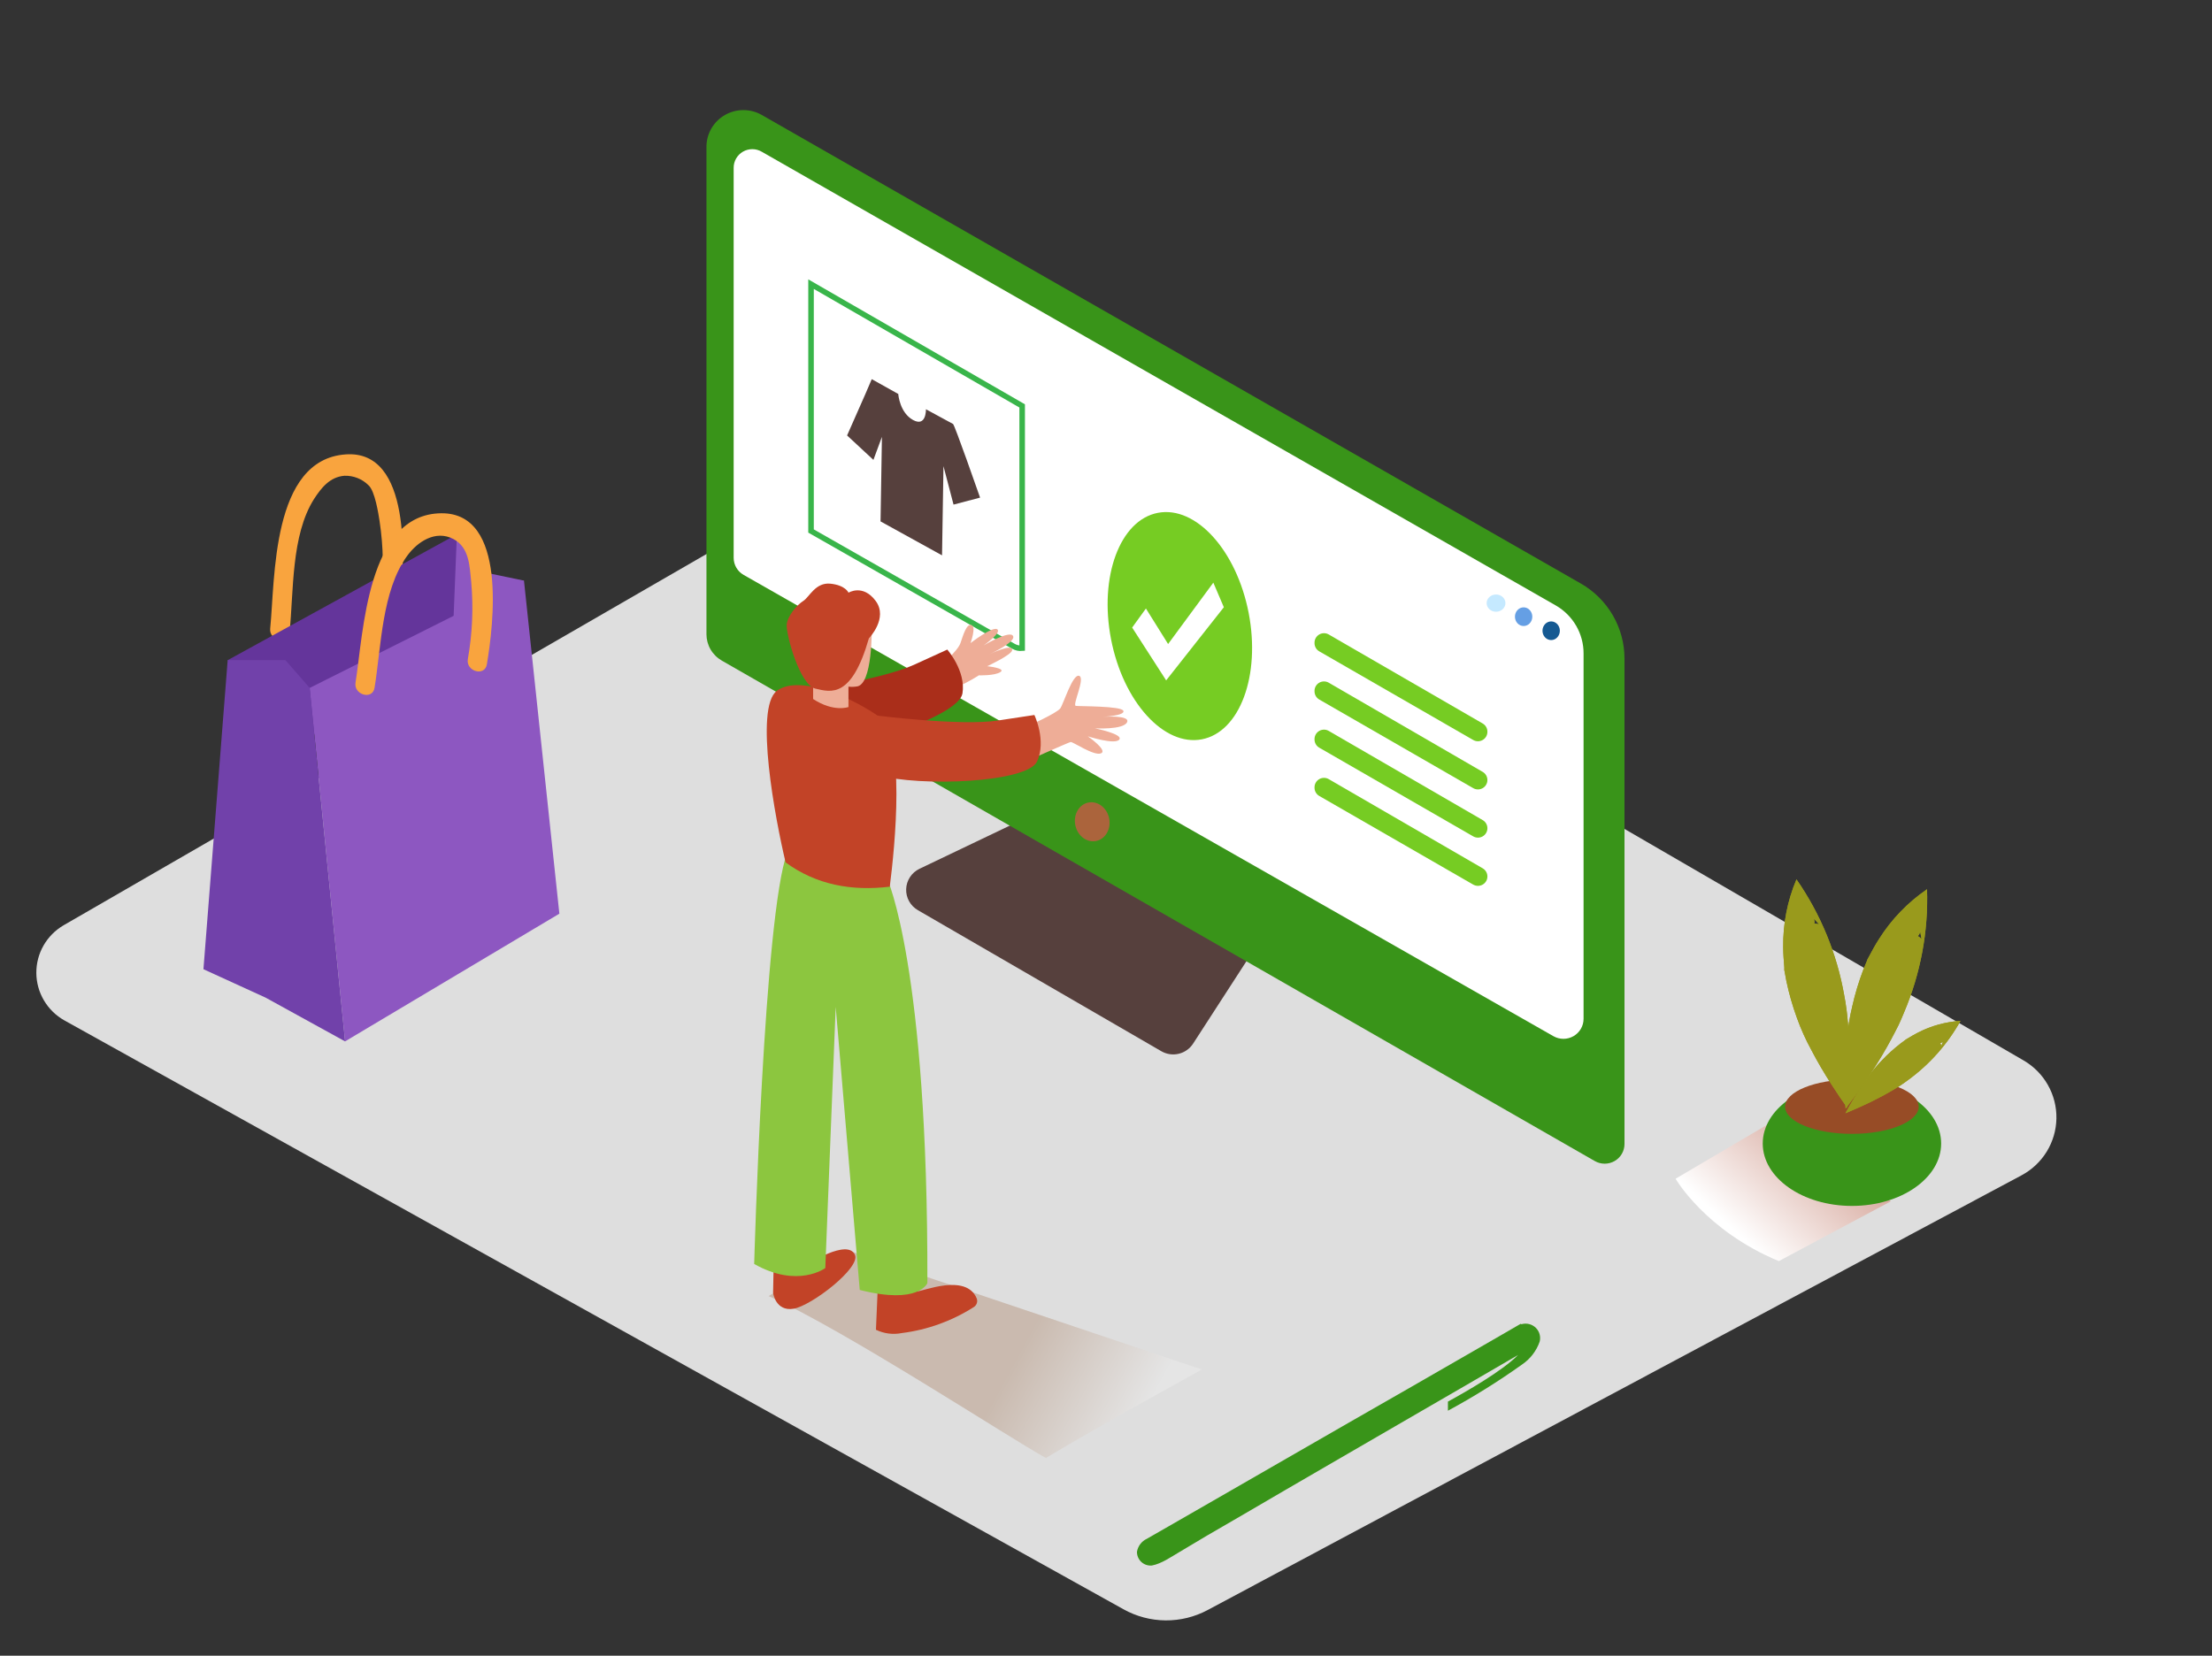 <svg width="187" height="140" viewBox="0 0 187 140" fill="none" xmlns="http://www.w3.org/2000/svg">
<rect x="0" y="0" width="187" height="140" fill="#333333" stroke="none"/>
<path d="M78.54 35.98L5.376 78.238C4.669 78.651 4.084 79.242 3.679 79.951C3.274 80.661 3.065 81.463 3.072 82.278C3.078 83.094 3.301 83.892 3.717 84.595C4.133 85.298 4.728 85.879 5.442 86.281L94.991 136.081C96.074 136.683 97.291 137.004 98.532 137.015C99.772 137.025 100.995 136.725 102.088 136.142L170.899 99.381C171.776 98.912 172.511 98.219 173.029 97.375C173.547 96.53 173.83 95.563 173.847 94.574C173.865 93.585 173.617 92.609 173.129 91.747C172.642 90.884 171.932 90.166 171.072 89.666L78.54 35.98Z" fill="#DEDEDE"/>
<path d="M86.408 69.313L77.727 73.464C77.401 73.622 77.124 73.865 76.927 74.167C76.729 74.469 76.618 74.819 76.606 75.179C76.593 75.539 76.68 75.895 76.856 76.21C77.032 76.525 77.291 76.786 77.605 76.966L98.175 88.886C98.62 89.145 99.148 89.222 99.649 89.103C100.15 88.983 100.585 88.676 100.863 88.246L105.861 80.523" fill="#56403D"/>
<path d="M133.64 49.34L64.398 9.719C63.923 9.449 63.386 9.307 62.839 9.309C62.292 9.31 61.755 9.454 61.281 9.726C60.808 9.998 60.415 10.389 60.141 10.86C59.868 11.331 59.724 11.864 59.723 12.408V53.626C59.723 54.079 59.843 54.524 60.071 54.916C60.3 55.308 60.628 55.634 61.023 55.86L134.822 98.174C135.077 98.32 135.365 98.397 135.659 98.397C135.953 98.397 136.241 98.32 136.496 98.174C136.75 98.028 136.962 97.818 137.108 97.566C137.255 97.313 137.333 97.026 137.333 96.734V55.683C137.332 54.397 136.991 53.133 136.342 52.02C135.694 50.906 134.762 49.982 133.64 49.34Z" fill="#399419"/>
<path d="M64.407 12.835L131.536 51.202C132.249 51.615 132.84 52.207 133.251 52.918C133.661 53.63 133.876 54.436 133.873 55.256V86.156C133.872 86.451 133.793 86.741 133.644 86.996C133.495 87.252 133.282 87.464 133.024 87.612C132.767 87.76 132.475 87.839 132.178 87.84C131.881 87.841 131.588 87.765 131.33 87.619L62.865 48.611C62.609 48.465 62.396 48.255 62.248 48.001C62.101 47.747 62.023 47.459 62.023 47.166V14.196C62.02 13.917 62.092 13.643 62.231 13.402C62.37 13.16 62.571 12.96 62.814 12.821C63.057 12.682 63.332 12.611 63.612 12.613C63.893 12.616 64.167 12.692 64.407 12.835Z" fill="white"/>
<path d="M96.118 131.214C96.157 130.977 96.253 130.753 96.399 130.561C96.545 130.369 96.736 130.216 96.955 130.114L99.643 128.572L103.785 126.19L108.745 123.334L114.023 120.297L119.138 117.367L123.574 114.813L126.847 112.927L128.562 111.933C128.562 111.971 128.623 111.971 128.661 111.961C128.868 111.908 129.085 111.909 129.292 111.964C129.499 112.02 129.687 112.128 129.839 112.278C129.99 112.428 130.1 112.615 130.156 112.82C130.213 113.025 130.215 113.241 130.161 113.447C129.887 114.23 129.368 114.906 128.679 115.374C126.672 116.806 124.576 118.112 122.406 119.285V118.514C123.864 117.72 127.015 115.922 128.338 114.571L127.707 114.938L125.973 115.946L123.359 117.464L120.087 119.359L116.403 121.495L112.527 123.743L108.689 125.972L105.136 128.047L102.055 129.835L99.718 131.228C98.998 131.646 98.217 132.213 97.38 132.375C97.219 132.39 97.056 132.371 96.902 132.32C96.748 132.268 96.607 132.185 96.488 132.075C96.369 131.965 96.274 131.832 96.211 131.684C96.147 131.536 96.115 131.376 96.118 131.214Z" fill="#399419"/>
<path d="M92.651 71.114C93.442 70.963 93.942 70.111 93.768 69.212C93.594 68.313 92.811 67.707 92.02 67.858C91.229 68.01 90.729 68.861 90.903 69.76C91.078 70.659 91.86 71.266 92.651 71.114Z" fill="#AB643C"/>
<path d="M112.331 53.649L125.346 61.177C125.467 61.247 125.568 61.347 125.637 61.468C125.707 61.588 125.744 61.725 125.743 61.864C125.747 62.005 125.712 62.145 125.644 62.269C125.575 62.392 125.474 62.495 125.351 62.567C125.229 62.639 125.089 62.677 124.947 62.678C124.805 62.678 124.665 62.641 124.542 62.57L111.527 55.075C111.406 55.005 111.305 54.905 111.236 54.784C111.166 54.663 111.129 54.527 111.129 54.388V54.341C111.128 54.201 111.165 54.063 111.235 53.942C111.305 53.82 111.406 53.719 111.528 53.649C111.65 53.578 111.788 53.541 111.929 53.541C112.071 53.542 112.209 53.579 112.331 53.649Z" fill="#76CC23"/>
<path d="M112.331 57.727L125.346 65.268C125.467 65.338 125.568 65.438 125.637 65.559C125.707 65.68 125.744 65.816 125.743 65.955C125.744 66.095 125.707 66.232 125.636 66.353C125.566 66.474 125.465 66.575 125.343 66.644C125.221 66.714 125.083 66.751 124.942 66.75C124.802 66.75 124.664 66.713 124.542 66.642L111.527 59.148C111.406 59.078 111.305 58.977 111.236 58.857C111.166 58.736 111.129 58.599 111.129 58.46V58.391C111.133 58.253 111.173 58.118 111.245 58.001C111.317 57.883 111.419 57.786 111.54 57.719C111.661 57.652 111.798 57.617 111.936 57.619C112.075 57.62 112.211 57.657 112.331 57.727Z" fill="#76CC23"/>
<path d="M112.331 61.804L125.346 69.345C125.467 69.415 125.568 69.516 125.637 69.636C125.707 69.757 125.744 69.893 125.743 70.032C125.744 70.172 125.707 70.309 125.636 70.43C125.566 70.551 125.465 70.652 125.343 70.722C125.221 70.791 125.083 70.828 124.942 70.828C124.802 70.827 124.664 70.79 124.542 70.72L111.527 63.22C111.406 63.15 111.305 63.05 111.236 62.929C111.166 62.809 111.129 62.672 111.129 62.533V62.486C111.13 62.347 111.168 62.21 111.238 62.09C111.309 61.97 111.41 61.87 111.532 61.801C111.654 61.732 111.792 61.696 111.932 61.696C112.072 61.697 112.21 61.734 112.331 61.804Z" fill="#76CC23"/>
<path d="M112.331 65.881L125.346 73.422C125.467 73.492 125.568 73.593 125.637 73.713C125.707 73.834 125.744 73.971 125.743 74.11C125.744 74.249 125.707 74.387 125.636 74.508C125.566 74.629 125.465 74.729 125.343 74.799C125.221 74.868 125.083 74.905 124.942 74.905C124.802 74.904 124.664 74.867 124.542 74.797L111.527 67.302C111.406 67.232 111.305 67.132 111.236 67.011C111.166 66.891 111.129 66.754 111.129 66.615V66.568C111.129 66.428 111.166 66.291 111.237 66.17C111.307 66.049 111.408 65.949 111.53 65.879C111.652 65.809 111.79 65.773 111.931 65.773C112.071 65.773 112.209 65.811 112.331 65.881Z" fill="#76CC23"/>
<path d="M131.134 54.123C131.539 54.123 131.868 53.769 131.868 53.333C131.868 52.897 131.539 52.544 131.134 52.544C130.728 52.544 130.4 52.897 130.4 53.333C130.4 53.769 130.728 54.123 131.134 54.123Z" fill="#155A93"/>
<path d="M128.806 52.934C129.211 52.934 129.54 52.581 129.54 52.145C129.54 51.709 129.211 51.355 128.806 51.355C128.4 51.355 128.072 51.709 128.072 52.145C128.072 52.581 128.4 52.934 128.806 52.934Z" fill="#659FE4"/>
<path d="M126.473 51.727C126.912 51.727 127.268 51.4 127.268 50.998C127.268 50.595 126.912 50.269 126.473 50.269C126.034 50.269 125.678 50.595 125.678 50.998C125.678 51.4 126.034 51.727 126.473 51.727Z" fill="#C5E9FF"/>
<path style="mix-blend-mode:multiply" d="M149.778 94.881L141.652 99.669C141.652 99.669 144.172 104.058 150.381 106.635L159.848 101.578" fill="url(#paint0_linear_3_605)"/>
<path d="M156.561 101.968C160.726 101.968 164.102 99.606 164.102 96.692C164.102 93.779 160.726 91.417 156.561 91.417C152.396 91.417 149.02 93.779 149.02 96.692C149.02 99.606 152.396 101.968 156.561 101.968Z" fill="#399419"/>
<path d="M156.556 95.875C159.675 95.875 162.204 94.846 162.204 93.576C162.204 92.307 159.675 91.278 156.556 91.278C153.437 91.278 150.909 92.307 150.909 93.576C150.909 94.846 153.437 95.875 156.556 95.875Z" fill="#974C26"/>
<path d="M156.351 89.745C156.351 88.71 156.313 87.674 156.234 86.639C156.212 86.369 156.187 86.102 156.159 85.835L156.098 85.325C156.075 85.171 156.014 84.772 156.019 84.786C155.984 84.575 155.947 84.365 155.907 84.154C155.289 80.637 153.913 77.295 151.872 74.356C151.105 76.171 150.723 78.123 150.75 80.091C150.75 80.662 150.797 81.229 150.844 81.795C150.844 81.948 150.844 82.013 150.844 82.037C150.844 82.06 150.844 82.004 150.867 82.134C150.914 82.413 150.965 82.692 151.021 82.97C151.244 84.027 151.542 85.067 151.914 86.082C152.249 87.016 152.657 87.923 153.134 88.793C153.644 89.773 154.205 90.725 154.803 91.654C155.271 92.383 155.715 93.047 156.159 93.651C156.285 92.337 156.346 91.041 156.351 89.745ZM153.382 78.099C153.403 77.964 153.393 77.826 153.354 77.695C153.5 77.84 153.642 77.995 153.779 78.159C153.651 78.117 153.517 78.095 153.382 78.094V78.099Z" fill="#999A1C"/>
<path d="M158.296 90.544C158.861 89.671 159.394 88.779 159.885 87.865C160.013 87.626 160.137 87.388 160.259 87.15L160.497 86.685L160.722 86.188C160.806 85.993 160.889 85.797 160.97 85.599C162.365 82.309 163.026 78.759 162.91 75.192C161.276 76.308 159.891 77.746 158.842 79.418C158.539 79.882 158.263 80.397 157.996 80.899L157.879 81.113C157.879 81.113 157.879 81.085 157.847 81.206C157.735 81.466 157.627 81.726 157.524 81.99C157.139 82.999 156.826 84.034 156.589 85.088C156.356 86.052 156.2 87.034 156.122 88.023C156.019 89.123 155.972 90.224 155.967 91.329C155.967 92.193 155.967 92.978 156.023 93.739C156.828 92.694 157.59 91.635 158.296 90.544ZM162.138 79.153C162.229 79.051 162.296 78.93 162.335 78.8C162.378 79.001 162.416 79.204 162.447 79.408C162.358 79.308 162.254 79.222 162.138 79.153Z" fill="#999A1C"/>
<path d="M158.253 93.126C158.842 92.838 159.419 92.529 159.983 92.197L160.418 91.933L160.703 91.751L160.984 91.556L161.311 91.32C163.132 89.991 164.643 88.286 165.738 86.323C164.494 86.401 163.28 86.733 162.171 87.298C161.849 87.461 161.54 87.642 161.236 87.828L161.105 87.906C161.105 87.906 161.105 87.906 161.058 87.948L160.628 88.269C160.091 88.689 159.585 89.147 159.114 89.639C158.677 90.087 158.277 90.568 157.917 91.078C157.505 91.64 157.122 92.221 156.762 92.815C156.482 93.279 156.234 93.711 156.009 94.134C156.767 93.818 157.515 93.488 158.253 93.126ZM164.032 88.208C164.113 88.183 164.188 88.14 164.251 88.083C164.208 88.204 164.163 88.324 164.116 88.445C164.1 88.364 164.072 88.286 164.032 88.213V88.208Z" fill="#999A1C"/>
<path d="M156.351 89.745C156.351 88.71 156.313 87.674 156.234 86.639C156.212 86.369 156.187 86.102 156.159 85.835L156.098 85.325C156.075 85.171 156.014 84.772 156.019 84.786C155.984 84.575 155.947 84.365 155.907 84.154C155.289 80.637 153.913 77.295 151.872 74.356C151.105 76.171 150.723 78.123 150.75 80.091C150.75 80.662 150.797 81.229 150.844 81.795C150.844 81.948 150.844 82.013 150.844 82.037C150.844 82.06 150.844 82.004 150.867 82.134C150.914 82.413 150.965 82.692 151.021 82.97C151.244 84.027 151.542 85.067 151.914 86.082C152.249 87.016 152.657 87.923 153.134 88.793C153.644 89.773 154.205 90.725 154.803 91.654C155.271 92.383 155.715 93.047 156.159 93.651C156.285 92.337 156.346 91.041 156.351 89.745ZM153.382 78.099C153.403 77.964 153.393 77.826 153.354 77.695C153.5 77.84 153.642 77.995 153.779 78.159C153.651 78.117 153.517 78.095 153.382 78.094V78.099Z" fill="#999A1C"/>
<path d="M158.296 90.544C158.861 89.671 159.394 88.779 159.885 87.865C160.013 87.626 160.137 87.388 160.259 87.15L160.497 86.685L160.722 86.188C160.806 85.993 160.889 85.797 160.97 85.599C162.365 82.309 163.026 78.759 162.91 75.192C161.276 76.308 159.891 77.746 158.842 79.418C158.539 79.882 158.263 80.397 157.996 80.899L157.879 81.113C157.879 81.113 157.879 81.085 157.847 81.206C157.735 81.466 157.627 81.726 157.524 81.99C157.139 82.999 156.826 84.034 156.589 85.088C156.356 86.052 156.2 87.034 156.122 88.023C156.019 89.123 155.972 90.224 155.967 91.329C155.967 92.193 155.967 92.978 156.023 93.739C156.828 92.694 157.59 91.635 158.296 90.544ZM162.138 79.153C162.229 79.051 162.296 78.93 162.335 78.8C162.378 79.001 162.416 79.204 162.447 79.408C162.358 79.308 162.254 79.222 162.138 79.153Z" fill="#999A1C"/>
<path d="M158.253 93.126C158.842 92.838 159.419 92.529 159.983 92.197L160.418 91.933L160.703 91.751L160.984 91.556L161.311 91.32C163.132 89.991 164.643 88.286 165.738 86.323C164.494 86.401 163.28 86.733 162.171 87.298C161.849 87.461 161.54 87.642 161.236 87.828L161.105 87.906C161.105 87.906 161.105 87.906 161.058 87.948L160.628 88.269C160.091 88.689 159.585 89.147 159.114 89.639C158.677 90.087 158.277 90.568 157.917 91.078C157.505 91.64 157.122 92.221 156.762 92.815C156.482 93.279 156.234 93.711 156.009 94.134C156.767 93.818 157.515 93.488 158.253 93.126ZM164.032 88.208C164.113 88.183 164.188 88.14 164.251 88.083C164.208 88.204 164.163 88.324 164.116 88.445C164.1 88.364 164.072 88.286 164.032 88.213V88.208Z" fill="#999A1C"/>
<path d="M68.564 24.026V44.9L85.683 54.652C85.905 54.778 86.159 54.833 86.413 54.81V34.322L68.564 24.026Z" fill="white" stroke="#39B54A" stroke-width="0.468" stroke-miterlimit="10"/>
<path d="M101.6 62.515C104.813 61.901 106.585 57.115 105.56 51.827C104.535 46.538 101.1 42.749 97.887 43.363C94.675 43.978 92.902 48.763 93.927 54.052C94.953 59.341 98.388 63.13 101.6 62.515Z" fill="#76CC23"/>
<path d="M95.711 53.064L96.875 51.453L98.75 54.457L102.574 49.266L103.462 51.346L98.586 57.531L95.711 53.064Z" fill="white"/>
<path d="M80.569 35.85C80.704 35.924 82.748 41.77 82.855 42.077L80.611 42.667L79.76 39.416L79.639 46.958L74.44 44.088L74.557 36.941L73.837 38.887L71.612 36.82L73.159 33.314L73.697 32.06L75.941 33.314C75.941 33.393 76.076 34.898 77.184 35.511C78.292 36.123 78.278 34.684 78.278 34.605L80.569 35.85Z" fill="#56403D"/>
<path d="M29.223 38.422C22.94 38.854 23.267 48.95 22.842 53.143C22.735 54.197 24.371 54.536 24.478 53.487C24.834 49.995 24.6 45.267 26.549 42.193C27.152 41.264 27.872 40.336 29.107 40.229C29.485 40.215 29.862 40.28 30.215 40.418C30.567 40.556 30.887 40.765 31.154 41.032C31.706 41.524 31.996 43.479 32.089 44.06C32.416 46.223 32.454 48.42 32.201 50.594C32.089 51.648 33.721 51.987 33.838 50.937C34.184 47.617 34.824 38.018 29.223 38.422Z" fill="#F9A43E"/>
<path d="M38.625 45.179L40.514 48.309L44.296 49.094L41.458 58.794L33.426 53.631" fill="#8D57C1"/>
<path d="M19.247 55.822L38.625 45.179L37.994 60.986L23.183 62.394L19.247 55.822Z" fill="#64359B"/>
<path d="M26.18 58.168L29.172 88.055L47.288 77.258L44.296 49.094L26.18 58.168Z" fill="#8D57C1"/>
<path d="M26.18 58.168L24.132 55.822H19.247L17.199 81.953L22.459 84.359L29.172 88.055L26.18 58.168Z" fill="#7141AA"/>
<path d="M37.311 43.4C31.009 43.456 30.729 53.556 30.056 57.717C29.887 58.762 31.495 59.212 31.664 58.158C32.229 54.694 32.276 49.962 34.413 47.013C35.287 45.806 36.82 44.784 38.33 45.578C39.681 46.289 39.7 47.877 39.836 49.205C40.031 51.385 39.935 53.58 39.55 55.734C39.377 56.779 40.986 57.23 41.159 56.175C41.71 52.892 42.926 43.349 37.311 43.4Z" fill="#F9A43E"/>
<path style="mix-blend-mode:multiply" opacity="0.21" d="M64.983 109.593L71.411 105.636L101.611 115.802C101.611 115.802 93.196 120.413 88.418 123.283C85.3 121.569 71.387 112.449 64.983 109.593Z" fill="url(#paint1_linear_3_605)"/>
<path d="M79.447 56.333C79.447 56.333 80.957 55.075 81.195 54.378C81.434 53.682 81.71 52.711 82.13 52.855C82.551 52.999 82.046 54.378 82.046 54.378C82.046 54.378 83.916 52.929 84.309 53.213C84.702 53.496 83.159 54.573 83.159 54.573C83.159 54.573 85.361 53.259 85.641 53.775C85.922 54.29 83.65 55.321 83.65 55.321C83.65 55.321 85.646 54.35 85.567 54.982C85.52 55.377 83.458 56.333 83.458 56.333C83.458 56.333 85.076 56.501 84.575 56.826C84.075 57.151 82.752 57.104 82.752 57.104C82.752 57.104 80.485 58.599 78.596 58.767" fill="#EEAD97"/>
<path d="M86.319 61.567C86.74 61.516 89.353 60.294 89.634 59.9C89.914 59.505 90.676 56.969 91.228 57.146C91.78 57.322 90.629 59.64 90.947 59.686C91.265 59.733 94.8 59.686 94.968 60.104C95.136 60.522 93.215 60.615 93.215 60.615C93.215 60.615 95.604 60.434 95.276 61.079C94.949 61.725 92.56 61.585 92.56 61.585C92.56 61.585 94.996 62.073 94.622 62.537C94.248 63.002 91.962 62.259 91.962 62.259C91.962 62.259 93.673 63.448 93.079 63.698C92.486 63.949 90.7 62.709 90.513 62.742C90.326 62.774 86.305 64.576 86.305 64.576" fill="#EEAD97"/>
<path d="M77.138 108.799C77.147 108.905 77.197 109.004 77.276 109.076C77.356 109.147 77.46 109.186 77.568 109.184C77.96 109.217 81.663 107.633 82.565 109.779C82.619 109.911 82.624 110.058 82.58 110.194C82.535 110.33 82.444 110.446 82.322 110.522C80.486 111.694 78.41 112.445 76.245 112.718C75.503 112.868 74.732 112.771 74.052 112.44L74.225 108.395L77.138 108.799Z" fill="#C24327"/>
<path d="M68.213 106.932C68.213 106.932 71.672 104.689 72.28 106.115C72.748 107.211 68.606 110.41 67.086 110.661C65.567 110.912 65.356 109.324 65.356 109.324L65.408 106.718" fill="#C24327"/>
<path d="M74.992 74.272C74.992 74.272 78.46 81.702 78.4 108.492C78.4 108.492 77.694 110.35 72.682 109.073L70.649 85.139L69.77 107.225C69.77 107.225 67.432 108.961 63.758 106.876C63.758 106.876 64.576 77.328 66.563 72.048" fill="#8CC63F"/>
<path d="M67.362 58.53C67.362 58.53 74.449 57.499 77.278 56.208L80.083 54.926C80.083 54.926 81.677 56.747 81.364 58.641C81.05 60.536 72.565 63.341 68.559 63.35" fill="#AA2E1A"/>
<path d="M66.413 72.921C65.543 69.276 63.758 59.849 65.674 58.414C67.343 57.165 71.233 58.52 74.202 60.513C76.637 62.147 75.641 71.658 75.221 74.974C71.995 75.368 68.984 74.811 66.413 72.921Z" fill="#C24327"/>
<path d="M74.202 60.513C74.202 60.513 81.308 61.404 84.379 60.921L87.446 60.457C87.446 60.457 88.488 62.635 87.67 64.395C86.852 66.155 77.928 66.578 74.061 65.519" fill="#C24327"/>
<path d="M73.697 53.083C73.697 53.083 73.781 57.926 72.42 58.047C71.884 58.133 71.335 58.044 70.854 57.792C70.373 57.541 69.988 57.141 69.756 56.654" fill="#EEAD97"/>
<path d="M71.728 57.462V59.784C71.728 59.784 70.485 60.248 68.741 59.106V57.248" fill="#EEAD97"/>
<path d="M73.454 53.979C73.454 53.979 75.113 52.27 74.029 50.812C72.944 49.354 71.733 50.115 71.733 50.115C71.733 50.115 71.476 49.484 70.204 49.354C68.933 49.224 68.419 50.496 67.909 50.812C67.4 51.128 66.567 52.061 66.507 52.832C66.446 53.603 67.591 57.912 68.933 58.228C70.275 58.544 71.995 59.05 73.454 53.979Z" fill="#C24327"/>
<defs>
<linearGradient id="paint0_linear_3_605" x1="155.304" y1="95.666" x2="147.205" y2="104.608" gradientUnits="userSpaceOnUse">
<stop stop-color="#D4A397"/>
<stop offset="1" stop-color="white"/>
</linearGradient>
<linearGradient id="paint1_linear_3_605" x1="85.992" y1="114.687" x2="96.199" y2="120.261" gradientUnits="userSpaceOnUse">
<stop stop-color="#7F3500"/>
<stop offset="0.04" stop-color="#843D0A"/>
<stop offset="1" stop-color="white"/>
</linearGradient>
</defs>
</svg>

